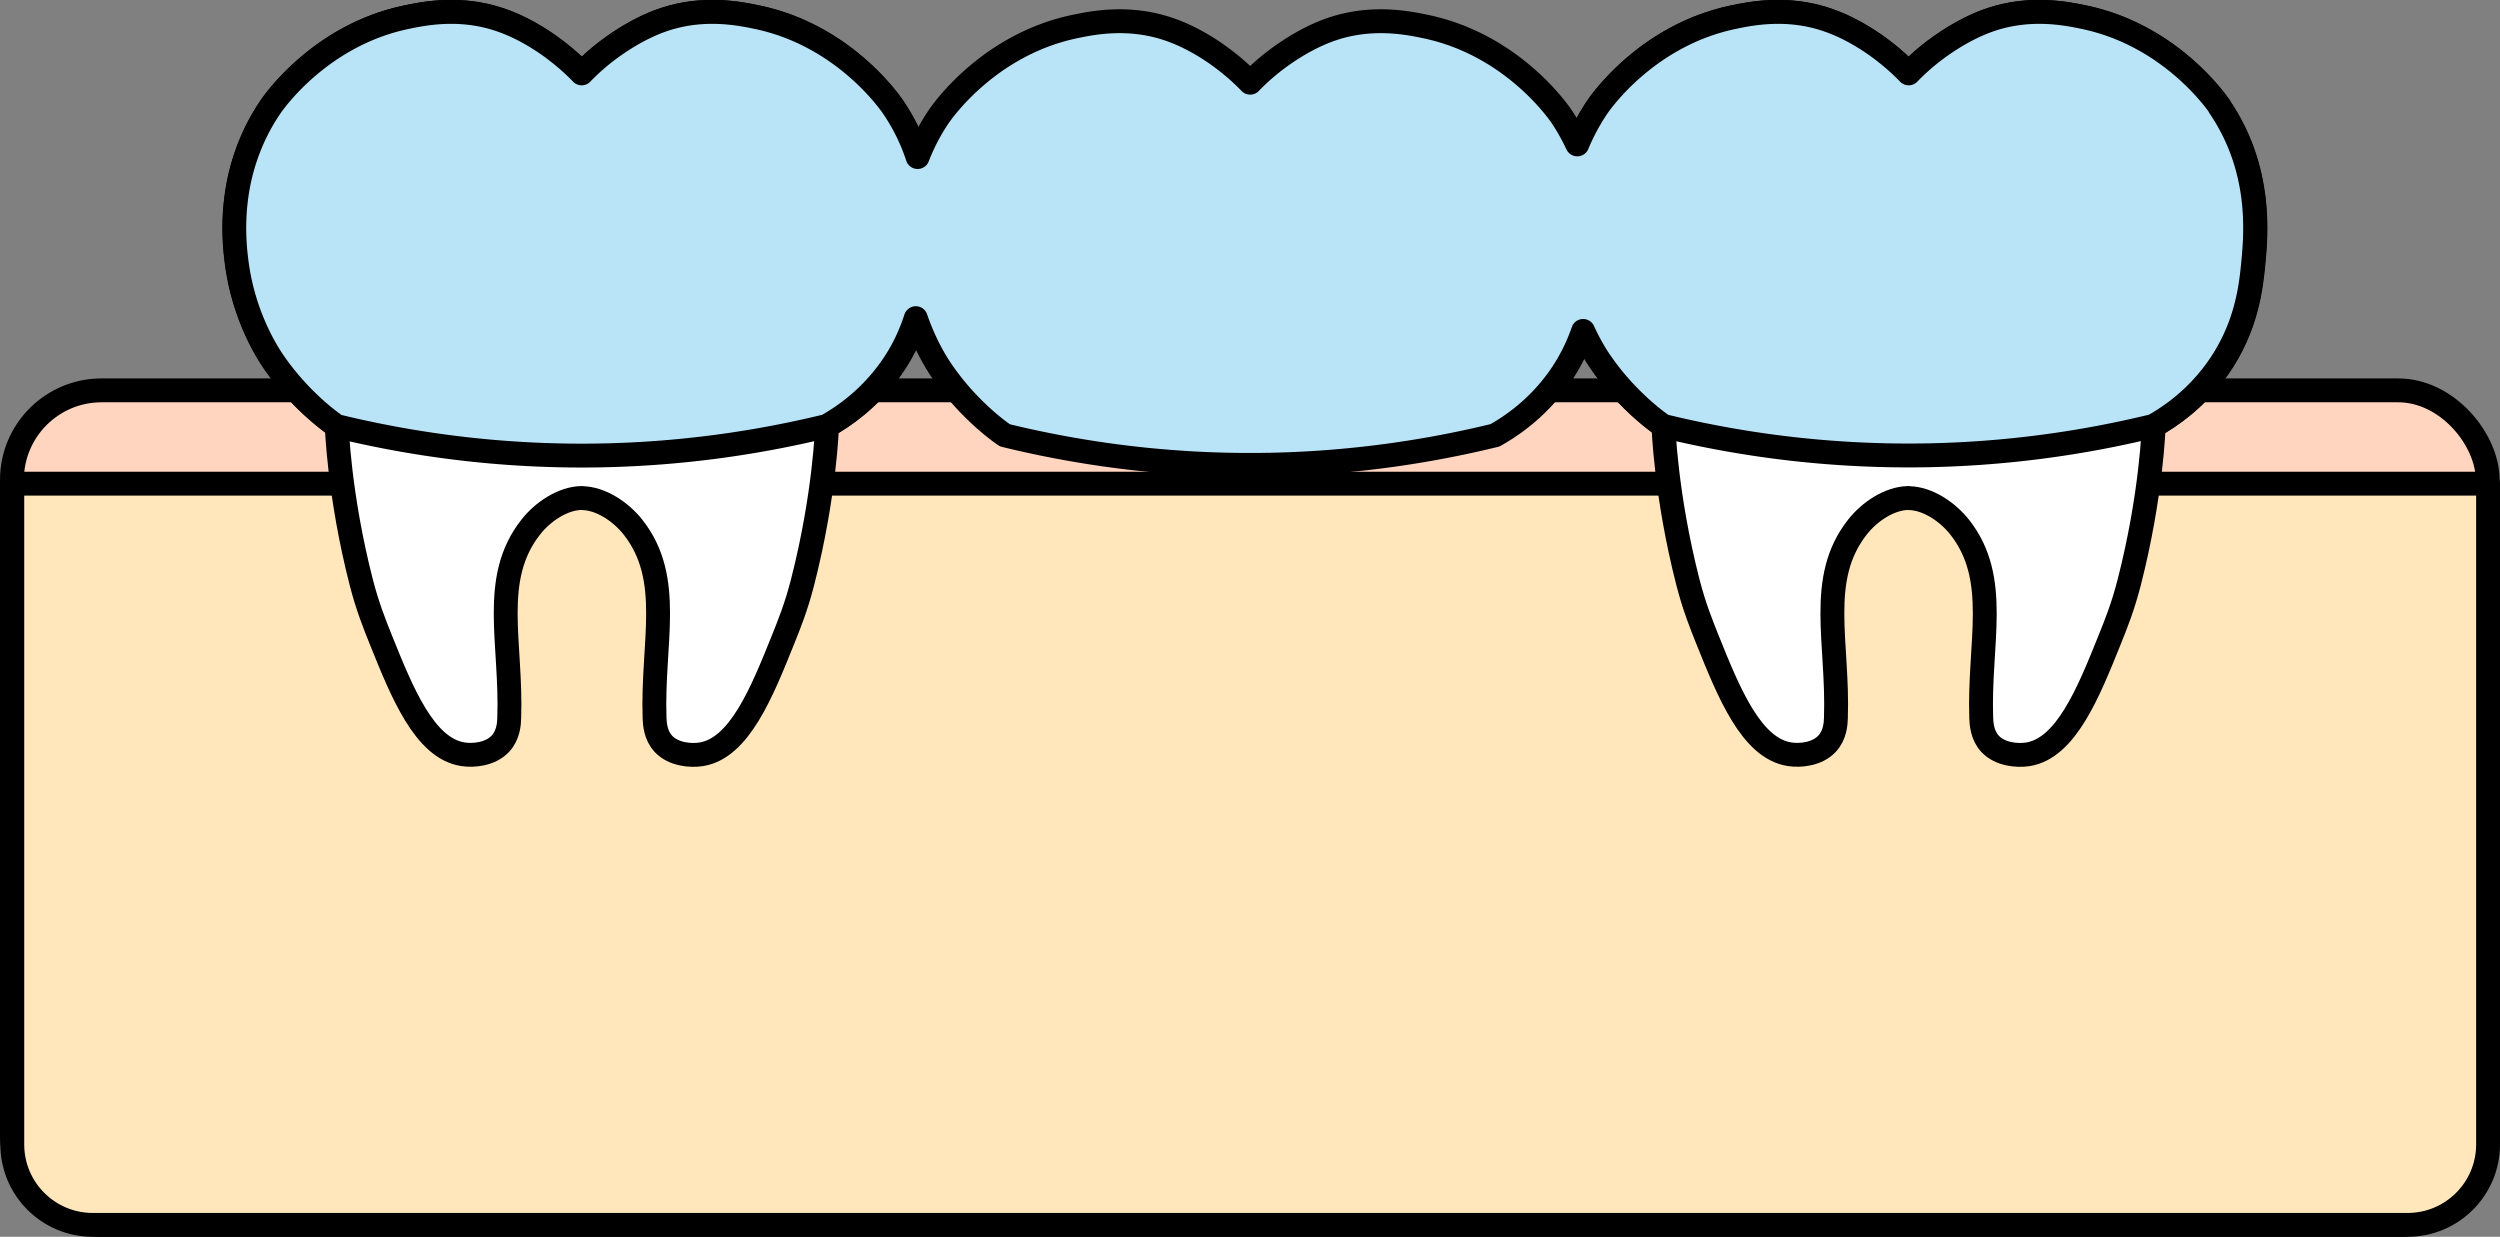 <svg xmlns="http://www.w3.org/2000/svg" viewBox="0 0 209.49 103.64"><rect x="0" y="0" width="209.49" height="103.64" fill="#808080" stroke="none"/><g stroke="#000" stroke-linejoin="round" stroke-width="2"><rect x="1" y="32.71" width="207.46" height="69.93" rx="7.51" ry="7.51" fill="#ffd5c0" stroke-linecap="round"/><path d="M1.03 40.53h207.46V95.9c0 3.72-3.02 6.74-6.74 6.74H7.77c-3.72 0-6.74-3.02-6.74-6.74V40.53h0z" fill="#ffe7bb"/><path d="M48.77 41.74c1.61.02 3.27 1.17 4.27 2.43 3.42 4.34 1.59 9.68 1.81 16 .02.44.06 1.44.75 2.17.82.87 2.23 1.01 3.15.87 3.2-.5 5.08-5.17 6.85-9.57.55-1.37 1.12-2.78 1.65-4.84 1.89-7.37 2.05-13.1 2.05-13.1 1.36-.76 3.58-2.25 5.41-4.86 2.41-3.43 2.77-6.83 2.96-8.84.22-2.36.74-7.79-2.83-13.05-.33-.48-4.18-5.98-11.31-7.5-1.55-.33-4.58-.94-7.93.2-2.29.78-4.15 2.18-4.73 2.61-.91.7-1.61 1.36-2.11 1.88-.5-.52-1.2-1.18-2.11-1.88-.57-.44-2.44-1.84-4.73-2.61-3.35-1.14-6.38-.53-7.93-.2-7.12 1.52-10.98 7.02-11.31 7.5-3.72 5.49-3.07 11.18-2.83 13.05.6 4.63 2.71 7.77 3.16 8.41 2.38 3.43 5.21 5.28 5.21 5.28s.17 5.77 2.05 13.1c.53 2.05 1.1 3.47 1.65 4.84 1.77 4.4 3.65 9.06 6.85 9.57.92.15 2.33 0 3.15-.87.69-.73.74-1.72.75-2.17.22-6.32-1.61-11.66 1.81-16 .99-1.26 2.66-2.41 4.27-2.43zm111.17 0c1.61.02 3.27 1.17 4.27 2.43 3.42 4.34 1.59 9.68 1.81 16 .02.44.06 1.44.75 2.17.82.87 2.23 1.01 3.15.87 3.2-.5 5.08-5.17 6.85-9.57.55-1.37 1.12-2.78 1.65-4.84 1.89-7.37 2.05-13.1 2.05-13.1 1.36-.76 3.58-2.25 5.41-4.86 2.41-3.43 2.77-6.83 2.96-8.84.22-2.36.74-7.79-2.83-13.05-.33-.48-4.18-5.98-11.31-7.5-1.55-.33-4.58-.94-7.93.2-2.29.78-4.15 2.18-4.73 2.61-.91.7-1.61 1.36-2.11 1.88-.5-.52-1.2-1.18-2.11-1.88-.57-.44-2.44-1.84-4.73-2.61-3.35-1.14-6.38-.53-7.93-.2-7.12 1.52-10.98 7.02-11.31 7.5-3.72 5.49-3.07 11.18-2.83 13.05.6 4.63 2.71 7.77 3.16 8.41 2.38 3.43 5.21 5.28 5.21 5.28s.17 5.77 2.05 13.1c.53 2.05 1.1 3.47 1.65 4.84 1.77 4.4 3.65 9.06 6.85 9.57.92.15 2.33 0 3.15-.87.69-.73.74-1.72.75-2.17.22-6.32-1.61-11.66 1.81-16 .99-1.26 2.66-2.41 4.27-2.43z" stroke-linecap="round" fill="#fff"/><path d="M186.02 8.96c-.33-.48-4.18-5.98-11.31-7.5-1.55-.33-4.58-.94-7.93.2-2.29.78-4.15 2.18-4.73 2.61-.91.7-1.61 1.36-2.11 1.88-.5-.52-1.2-1.18-2.11-1.88-.57-.44-2.44-1.84-4.73-2.61-3.35-1.14-6.38-.53-7.93-.2-7.12 1.52-10.98 7.02-11.31 7.5-.71 1.05-1.26 2.11-1.69 3.14-.37-.78-.8-1.57-1.33-2.36-.33-.48-4.18-5.98-11.31-7.5-1.55-.33-4.58-.94-7.93.2-2.29.78-4.15 2.18-4.73 2.61-.91.7-1.61 1.36-2.11 1.88-.5-.52-1.2-1.18-2.11-1.88-.57-.44-2.44-1.84-4.73-2.61-3.35-1.14-6.38-.53-7.93-.2-7.12 1.52-10.98 7.02-11.31 7.5-.78 1.14-1.35 2.29-1.79 3.42-.45-1.37-1.11-2.79-2.07-4.2-.33-.48-4.18-5.98-11.31-7.5-1.55-.33-4.58-.94-7.93.2-2.29.78-4.15 2.18-4.73 2.61-.91.7-1.61 1.36-2.11 1.88-.5-.52-1.2-1.18-2.11-1.88-.57-.44-2.44-1.84-4.73-2.61-3.35-1.14-6.38-.53-7.93-.2-7.12 1.52-10.98 7.02-11.31 7.5-3.72 5.49-3.07 11.18-2.83 13.05.6 4.63 2.71 7.77 3.16 8.41 2.38 3.43 5.21 5.28 5.21 5.28a86.451 86.451 0 0022.25 2.46c7.43-.15 13.81-1.24 18.81-2.46 1.36-.76 3.58-2.25 5.41-4.86 1.01-1.43 1.64-2.86 2.07-4.18.85 2.48 1.95 4.1 2.26 4.54 2.38 3.43 5.21 5.28 5.21 5.28a86.451 86.451 0 0022.25 2.46c7.43-.15 13.81-1.24 18.81-2.46 1.36-.76 3.58-2.25 5.41-4.86.93-1.33 1.55-2.65 1.98-3.89.65 1.42 1.28 2.36 1.51 2.68 2.38 3.43 5.21 5.28 5.21 5.28a86.451 86.451 0 0022.25 2.46c7.43-.15 13.81-1.24 18.81-2.46 1.36-.76 3.58-2.25 5.41-4.86 2.41-3.43 2.77-6.83 2.96-8.84.22-2.36.74-7.79-2.83-13.05z" stroke-linecap="round" fill="#b9e4f8"/></g></svg>